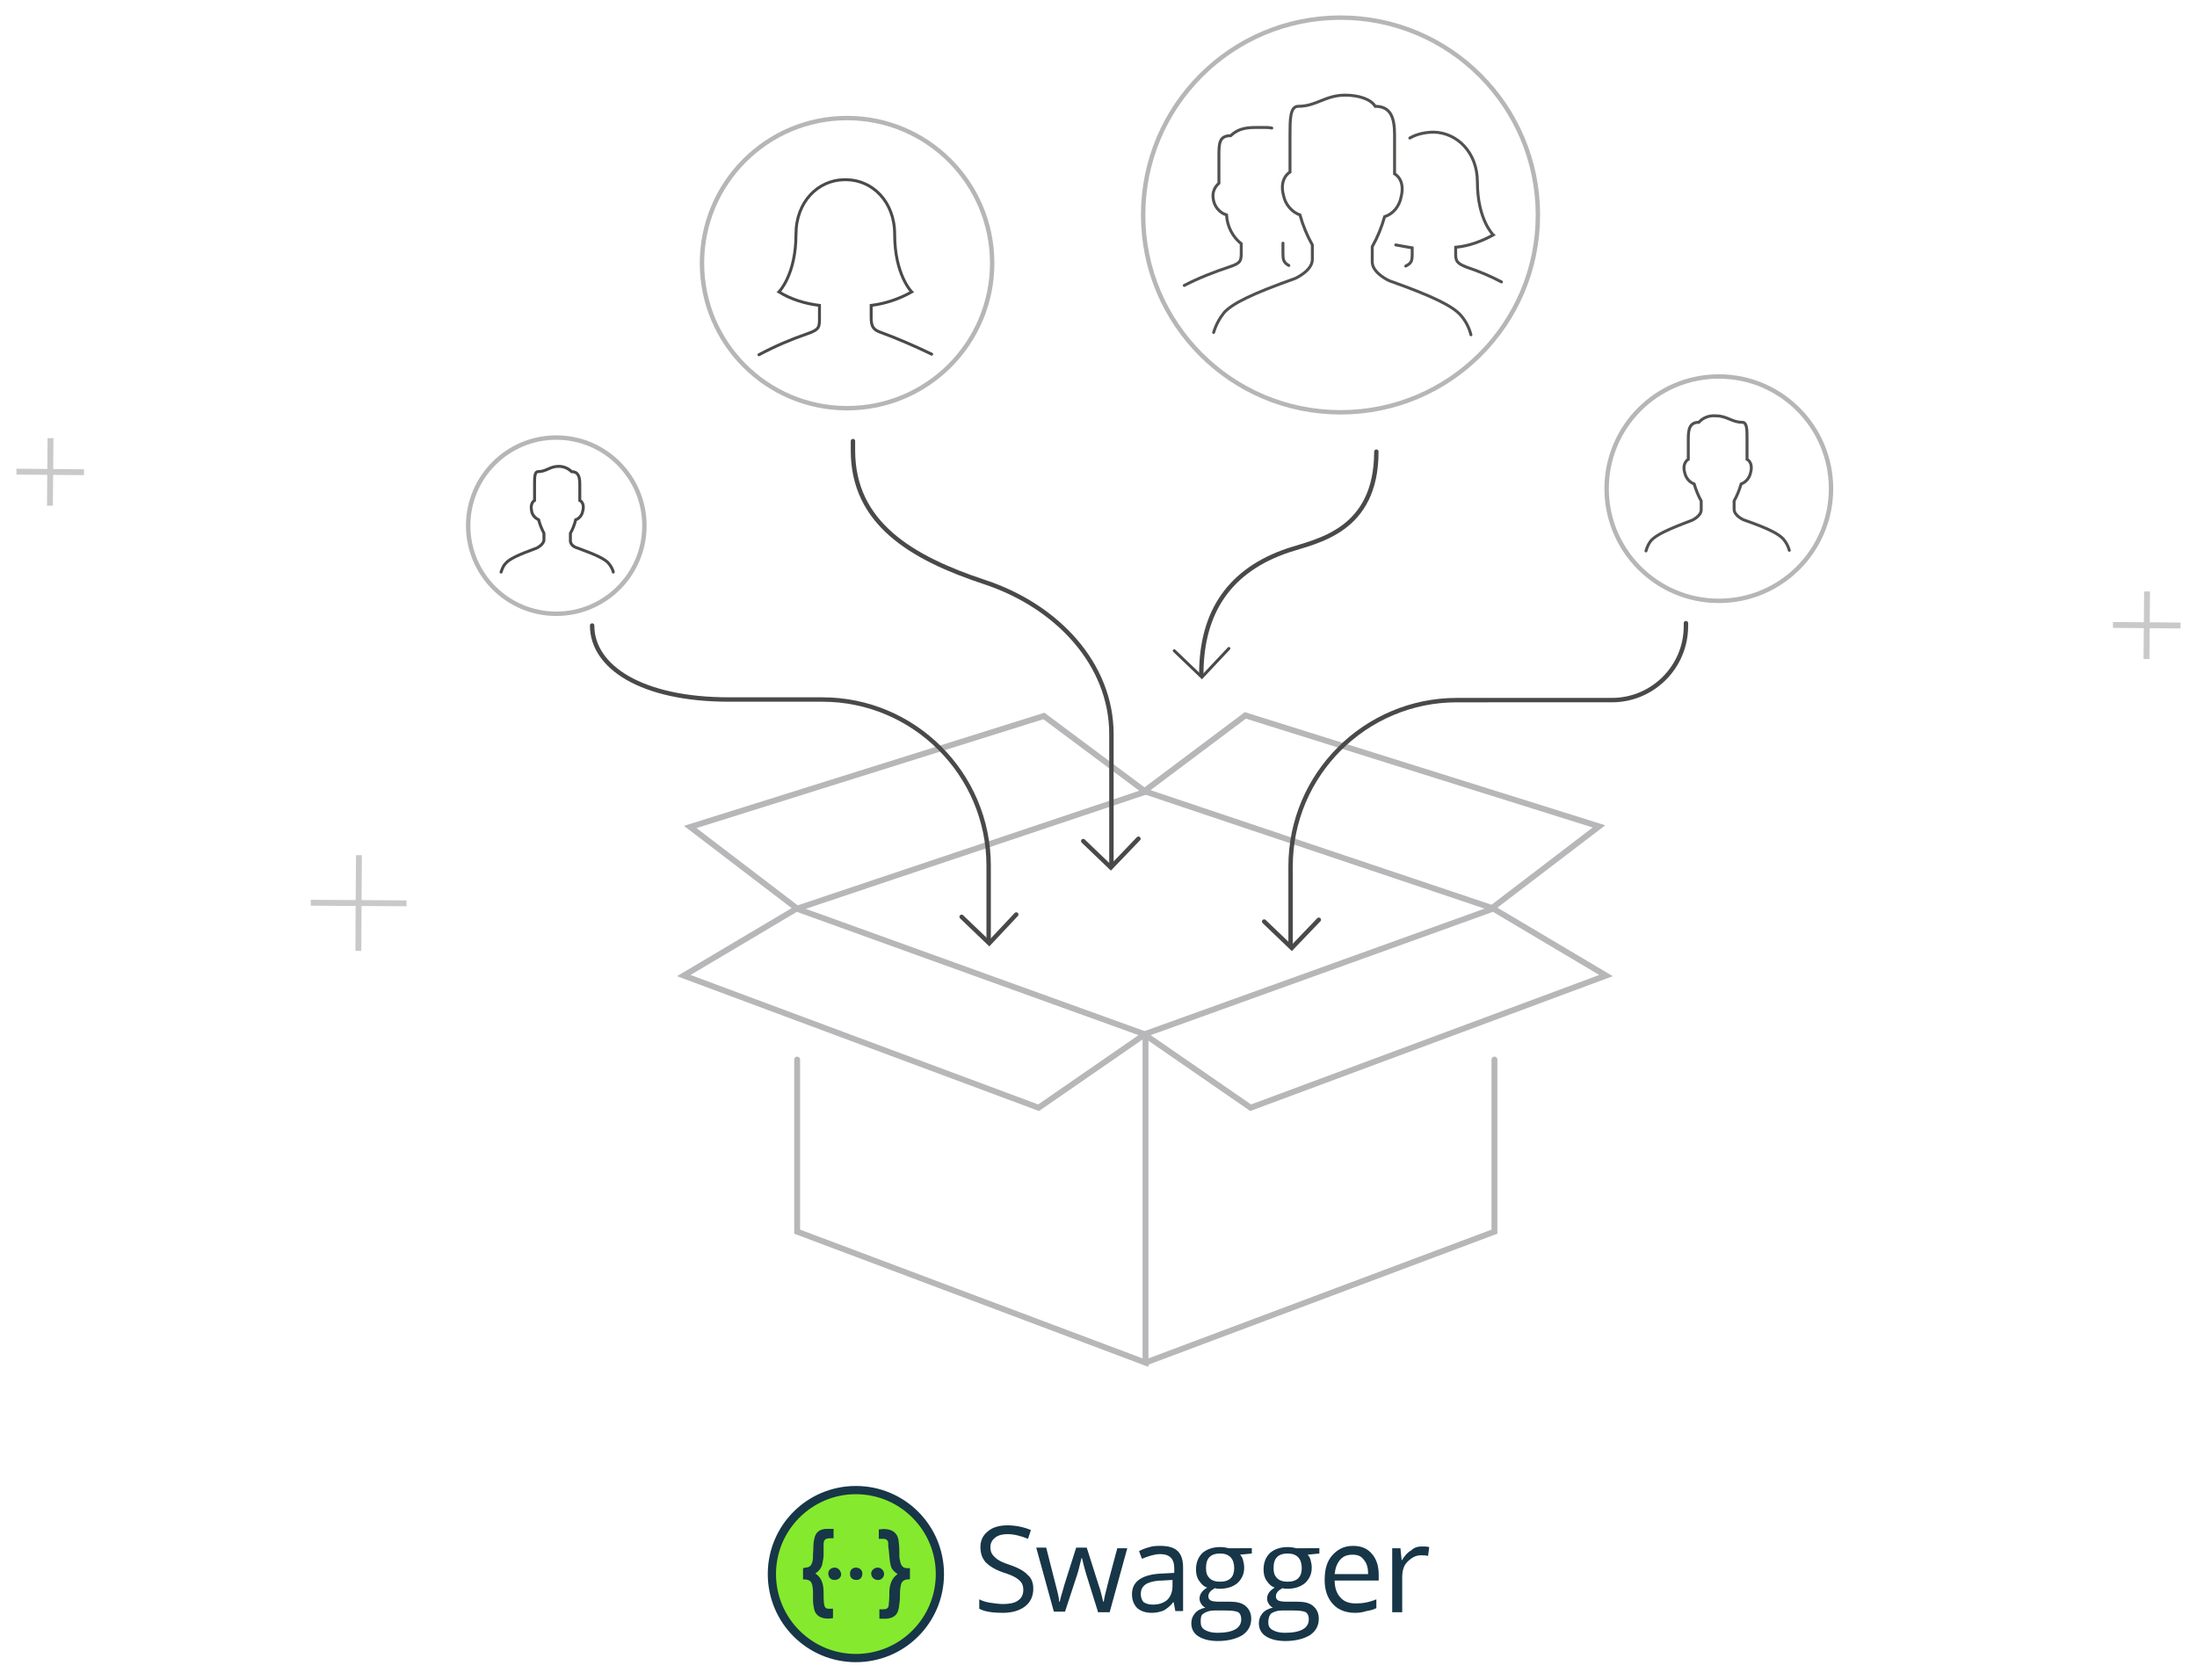 <?xml version="1.0" encoding="utf-8"?>
<!-- Generator: Adobe Illustrator 24.1.2, SVG Export Plug-In . SVG Version: 6.00 Build 0)  -->
<svg version="1.1" id="Layer_1" xmlns="http://www.w3.org/2000/svg" xmlns:xlink="http://www.w3.org/1999/xlink" x="0px" y="0px"
	 viewBox="0 0 374 286" style="enable-background:new 0 0 374 286;" xml:space="preserve">
<style type="text/css">
	.st0{fill:none;stroke:#515150;stroke-width:0.5;stroke-linecap:round;stroke-miterlimit:10;}
	.st1{fill:none;stroke:#4B494B;stroke-width:0.5;stroke-linecap:round;stroke-miterlimit:10;}
	.st2{opacity:0.4;}
	.st3{fill:none;stroke:#4A494D;stroke-linecap:round;stroke-miterlimit:10;}
	.st4{fill:none;stroke:#4A494D;stroke-miterlimit:10;}
	.st5{opacity:0.4;fill:none;stroke:#4A494D;stroke-width:0.75;stroke-miterlimit:10;enable-background:new    ;}
	.st6{fill:none;stroke:#4A494A;stroke-width:0.5;stroke-linecap:round;stroke-miterlimit:10;}
	.st7{fill:none;stroke:#4A494A;stroke-width:0.75;stroke-linecap:round;stroke-miterlimit:10;}
	.st8{opacity:0.3;}
	.st9{fill:#173647;}
	.st10{fill:#85EA2D;}
</style>
<g>
	<path class="st0" d="M216.5,21.8c-0.5-0.1-0.9-0.1-1.4-0.1h-1.3c-2.3,0-3.3,0.5-4.3,1.4c-2,0-2,1.4-2,3.5v4.6
		c-0.7,0.6-1.1,1.5-1,2.4c0.1,1.4,1,2.6,2.3,3c0.1,1.9,1,3.7,2.5,4.9V43c0,1.4-0.1,1.8-1.9,2.4c-2.7,0.9-5.3,1.9-7.8,3.2"/>
	<path class="st0" d="M219.4,45.2c-0.9-0.5-1-1-1-2v-1.8"/>
	<path class="st0" d="M237.6,41.7c0.6,0.1,2.1,0.4,2.8,0.5v1c0,1.2-0.1,1.6-1.1,2.1"/>
	<path class="st0" d="M255.6,48c-1.9-1-3.8-1.8-5.9-2.5c-1.8-0.7-1.9-1.1-1.9-2.4v-1c2.2-0.2,4.4-1,6.4-2.1c0,0-2.7-2.6-2.7-9
		c0-5.1-3.5-8.4-7.4-8.5c-1.4,0-2.9,0.3-4.1,1"/>
</g>
<path class="st1" d="M129.2,60.4c2.6-1.4,5.4-2.6,8.3-3.6c2-0.7,2-1.1,2-2.7v-2.1c-2.4-0.3-4.8-1-6.9-2.3c0,0,2.9-2.9,2.9-9.8
	c0-5.6,3.8-9.2,8.1-9.3l0.6,0c4.3,0.1,8.1,3.7,8.1,9.3c0,6.9,2.9,9.8,2.9,9.8c-2.1,1.2-4.5,2-6.9,2.3v2.1c0,1.5,0.4,2,1.4,2.4
	c3,1.1,6,2.4,8.9,3.8"/>
<g class="st2">
	<polyline class="st3" points="195,176.5 195,232 135.7,209.7 135.7,180.4 	"/>
	<polygon class="st4" points="177.7,121.9 117.5,140.8 135.7,154.7 195,134.8 	"/>
	<polygon class="st4" points="176.8,188.6 116.4,166.1 135.6,154.7 194.9,176.1 	"/>
	<polyline class="st3" points="195,232 254.4,209.7 254.4,180.4 	"/>
	<polygon class="st4" points="212.9,188.6 273.4,166.1 254.2,154.7 194.8,176.1 	"/>
	<polygon class="st4" points="212,121.8 272.2,140.7 254,154.6 194.8,134.7 	"/>
</g>
<circle class="st5" cx="292.6" cy="83.2" r="19.1"/>
<circle class="st5" cx="144.2" cy="44.8" r="24.7"/>
<circle class="st5" cx="228.2" cy="36.6" r="33.6"/>
<g>
	<circle class="st5" cx="94.7" cy="89.5" r="15"/>
	<path class="st6" d="M104.4,97.4c-0.1-0.5-0.4-1-0.8-1.5c-0.6-0.7-2-1.4-5.3-2.6c0,0-1.3-0.3-1.2-1.4c0-0.1,0-1.1,0-1.1
		c0.4-0.7,0.7-1.5,0.9-2.3c0.6-0.2,1.1-0.8,1.2-1.5c0.4-1.4-0.5-1.8-0.5-1.8v-2.8c0-1.3-0.3-2.1-1.4-2.1c-0.6-0.6-1.4-0.9-2.2-0.9
		c-1.5,0-2.1,0.9-3.5,0.9c-0.6,0-0.6,1-0.6,2.1c0,1.1,0,2.8,0,2.8s-0.8,0.4-0.5,1.8c0.1,0.7,0.6,1.2,1.2,1.5
		c0.2,0.8,0.5,1.5,0.9,2.3v1.1c0,0.8-1.2,1.4-1.2,1.4c-3.3,1.2-4.7,1.9-5.3,2.6c-0.4,0.4-0.6,0.9-0.8,1.5"/>
</g>
<path class="st0" d="M250.4,57c-0.3-1.2-0.9-2.4-1.8-3.4c-1.4-1.5-4.5-3.1-12.1-5.8c0,0-2.9-1.3-2.9-3.2l0-2.6
	c0.9-1.6,1.6-3.3,2.1-5.1c1.5-0.5,2.5-1.8,2.8-3.3c0.8-3.1-1.1-4-1.1-4V23c0-2.9-0.6-4.9-3.3-4.9c-0.7-1.2-2.8-1.9-5.1-1.9
	c-3.4,0-4.9,1.9-8,1.9c-1.4,0-1.4,2.3-1.4,4.8c0,2.6,0,6.4,0,6.4s-1.9,1-1.1,4c0.3,1.5,1.4,2.8,2.8,3.3c0.5,1.8,1.2,3.5,2.1,5.1v2.5
	c0,1.9-2.9,3.2-2.9,3.2c-7.6,2.7-10.7,4.3-12.1,5.8c-0.8,1-1.4,2.1-1.8,3.4"/>
<path class="st0" d="M280.2,93.8c0.2-0.7,0.5-1.4,1-1.9c0.8-0.8,2.5-1.7,6.8-3.3c0,0,1.6-0.7,1.6-1.8l0-1.5
	c-0.5-0.9-0.9-1.9-1.2-2.9c-0.8-0.3-1.4-1-1.6-1.9c-0.5-1.7,0.6-2.3,0.6-2.3v-3.6c0-1.6,0.3-2.7,1.8-2.7c0.7-0.8,1.8-1.2,2.9-1.1
	c1.9,0,2.7,1.1,4.5,1.1c0.8,0,0.8,1.3,0.8,2.7c0,1.5,0,3.6,0,3.6s1.1,0.5,0.6,2.3c-0.2,0.9-0.8,1.6-1.6,1.9c-0.3,1-0.7,2-1.2,2.9
	v1.4c0,1.1,1.6,1.8,1.6,1.8c4.3,1.5,6,2.4,6.8,3.3c0.5,0.6,0.8,1.2,1,1.9"/>
<path class="st7" d="M100.8,106.5c0,7,8.3,12.6,23.3,12.6H140c15.6,0,28.3,12.7,28.3,28.3V160"/>
<path class="st7" d="M287,106.1v0.5c0,7-5.7,12.6-12.6,12.6l0,0H248c-15.6,0-28.3,12.7-28.3,28.3v13.5"/>
<path class="st7" d="M189.2,147.3V125c0-11.9-9.2-21.8-21.6-25.9s-22.4-10-22.4-22.4v-1.6"/>
<path class="st7" d="M204.5,114.8c0-10.8,5-17.8,14.8-21.1c4.8-1.6,15-3.2,15-16.8"/>
<polyline class="st7" points="184.4,143.2 189.1,147.7 193.8,142.8 "/>
<polyline class="st7" points="163.7,156.1 168.4,160.6 173,155.7 "/>
<polyline class="st7" points="215.2,156.9 219.9,161.4 224.5,156.6 "/>
<polyline class="st6" points="199.9,110.8 204.6,115.3 209.2,110.4 "/>
<g class="st8">
	<line class="st4" x1="69.2" y1="153.8" x2="52.9" y2="153.7"/>
	<line class="st4" x1="61.1" y1="145.6" x2="61" y2="161.9"/>
</g>
<g class="st8">
	<line class="st4" x1="371.2" y1="106.5" x2="359.7" y2="106.4"/>
	<line class="st4" x1="365.5" y1="100.7" x2="365.4" y2="112.2"/>
</g>
<g class="st8">
	<line class="st4" x1="14.3" y1="80.4" x2="2.8" y2="80.3"/>
	<line class="st4" x1="8.6" y1="74.6" x2="8.5" y2="86.1"/>
</g>
<g>
	<g>
		<g>
			<path class="st9" d="M175.9,270.5c0,1.3-0.5,2.3-1.4,3c-0.9,0.7-2.2,1.1-3.8,1.1c-1.7,0-3.1-0.2-4-0.7v-1.6
				c0.6,0.3,1.2,0.5,2,0.6c0.7,0.1,1.4,0.2,2.1,0.2c1.1,0,2-0.2,2.5-0.6c0.6-0.4,0.9-1,0.9-1.8c0-0.5-0.1-0.9-0.3-1.2
				c-0.2-0.3-0.5-0.6-1-0.9c-0.5-0.3-1.2-0.6-2.2-0.9c-1.4-0.5-2.3-1.1-2.9-1.7c-0.6-0.7-0.9-1.5-0.9-2.6c0-1.1,0.4-2,1.3-2.7
				c0.8-0.7,2-1,3.3-1c1.4,0,2.8,0.3,4,0.8l-0.5,1.5c-1.2-0.5-2.4-0.8-3.5-0.8c-0.9,0-1.6,0.2-2.1,0.6c-0.5,0.4-0.8,0.9-0.8,1.6
				c0,0.5,0.1,0.9,0.3,1.2c0.2,0.3,0.5,0.6,0.9,0.9c0.4,0.3,1.1,0.6,2,0.9c1.5,0.5,2.6,1.1,3.2,1.8
				C175.6,268.7,175.9,269.5,175.9,270.5z"/>
			<path class="st9" d="M186.9,274.4l-2-6.4c-0.1-0.4-0.4-1.3-0.7-2.7h-0.1c-0.3,1.2-0.5,2.1-0.7,2.7l-2.1,6.4h-1.9l-3-10.9h1.7
				c0.7,2.7,1.2,4.8,1.6,6.3s0.6,2.4,0.6,2.9h0.1c0.1-0.4,0.2-0.9,0.4-1.5c0.2-0.6,0.3-1.1,0.4-1.4l2-6.3h1.8l2,6.3
				c0.4,1.1,0.6,2.1,0.8,2.9h0.1c0-0.2,0.1-0.6,0.2-1.1c0.1-0.5,0.8-3.2,2.1-8h1.7l-3,10.9H186.9z"/>
			<path class="st9" d="M200.1,274.4l-0.3-1.6h-0.1c-0.5,0.7-1.1,1.1-1.6,1.4c-0.5,0.2-1.2,0.4-2,0.4c-1.1,0-1.9-0.3-2.5-0.8
				c-0.6-0.6-0.9-1.4-0.9-2.4c0-2.2,1.8-3.4,5.3-3.5l1.9-0.1v-0.7c0-0.9-0.2-1.5-0.6-1.9c-0.4-0.4-1-0.6-1.8-0.6
				c-0.9,0-1.9,0.3-3.1,0.8l-0.5-1.3c0.5-0.3,1.1-0.5,1.8-0.7c0.6-0.2,1.3-0.2,1.9-0.2c1.3,0,2.3,0.3,2.9,0.9s0.9,1.5,0.9,2.8v7.4
				H200.1z M196.3,273.2c1,0,1.8-0.3,2.4-0.8c0.6-0.6,0.9-1.4,0.9-2.4v-1l-1.7,0.1c-1.3,0-2.3,0.3-2.8,0.6c-0.6,0.4-0.9,0.9-0.9,1.7
				c0,0.6,0.2,1.1,0.5,1.4C195.2,273.1,195.7,273.2,196.3,273.2z"/>
			<path class="st9" d="M213.1,263.5v1l-2,0.2c0.2,0.2,0.4,0.5,0.5,0.9c0.1,0.4,0.2,0.8,0.2,1.3c0,1.1-0.4,1.9-1.1,2.6
				c-0.7,0.6-1.7,1-3,1c-0.3,0-0.6,0-0.9-0.1c-0.7,0.4-1.1,0.8-1.1,1.4c0,0.3,0.1,0.5,0.4,0.7c0.2,0.1,0.7,0.2,1.3,0.2h1.9
				c1.2,0,2.1,0.2,2.7,0.7c0.6,0.5,1,1.2,1,2.2c0,1.2-0.5,2.1-1.5,2.8c-1,0.6-2.4,1-4.2,1c-1.4,0-2.5-0.3-3.3-0.8
				c-0.8-0.5-1.2-1.3-1.2-2.2c0-0.7,0.2-1.2,0.6-1.7c0.4-0.5,1-0.8,1.8-1c-0.3-0.1-0.5-0.3-0.7-0.6c-0.2-0.3-0.3-0.6-0.3-0.9
				c0-0.4,0.1-0.7,0.3-1c0.2-0.3,0.5-0.6,1-0.9c-0.6-0.2-1-0.6-1.4-1.2c-0.4-0.6-0.5-1.2-0.5-1.9c0-1.2,0.4-2.1,1.1-2.8
				c0.7-0.6,1.7-1,3-1c0.6,0,1.1,0.1,1.5,0.2H213.1z M204.4,276.2c0,0.6,0.2,1,0.7,1.3c0.5,0.3,1.2,0.5,2.1,0.5
				c1.4,0,2.4-0.2,3.1-0.6c0.7-0.4,1-1,1-1.7c0-0.6-0.2-1-0.5-1.2c-0.4-0.2-1.1-0.3-2.1-0.3h-2c-0.8,0-1.3,0.2-1.8,0.5
				S204.4,275.5,204.4,276.2z M205.3,267c0,0.8,0.2,1.3,0.6,1.7c0.4,0.4,1,0.6,1.8,0.6c1.6,0,2.4-0.8,2.4-2.3c0-1.6-0.8-2.5-2.4-2.5
				c-0.8,0-1.4,0.2-1.8,0.6S205.3,266.1,205.3,267z"/>
			<path class="st9" d="M224.6,263.5v1l-2,0.2c0.2,0.2,0.4,0.5,0.5,0.9c0.1,0.4,0.2,0.8,0.2,1.3c0,1.1-0.4,1.9-1.1,2.6
				c-0.7,0.6-1.7,1-3,1c-0.3,0-0.6,0-0.9-0.1c-0.7,0.4-1.1,0.8-1.1,1.4c0,0.3,0.1,0.5,0.4,0.7c0.2,0.1,0.7,0.2,1.3,0.2h1.9
				c1.2,0,2.1,0.2,2.7,0.7c0.6,0.5,1,1.2,1,2.2c0,1.2-0.5,2.1-1.5,2.8c-1,0.6-2.4,1-4.2,1c-1.4,0-2.5-0.3-3.3-0.8
				c-0.8-0.5-1.2-1.3-1.2-2.2c0-0.7,0.2-1.2,0.6-1.7c0.4-0.5,1-0.8,1.8-1c-0.3-0.1-0.5-0.3-0.7-0.6c-0.2-0.3-0.3-0.6-0.3-0.9
				c0-0.4,0.1-0.7,0.3-1c0.2-0.3,0.5-0.6,1-0.9c-0.6-0.2-1-0.6-1.4-1.2c-0.4-0.6-0.5-1.2-0.5-1.9c0-1.2,0.4-2.1,1.1-2.8
				c0.7-0.6,1.7-1,3-1c0.6,0,1.1,0.1,1.5,0.2H224.6z M215.9,276.2c0,0.6,0.2,1,0.7,1.3c0.5,0.3,1.2,0.5,2.1,0.5
				c1.4,0,2.4-0.2,3.1-0.6c0.7-0.4,1-1,1-1.7c0-0.6-0.2-1-0.5-1.2c-0.4-0.2-1.1-0.3-2.1-0.3h-2c-0.8,0-1.3,0.2-1.8,0.5
				C216.1,275,215.9,275.5,215.9,276.2z M216.8,267c0,0.8,0.2,1.3,0.6,1.7c0.4,0.4,1,0.6,1.8,0.6c1.6,0,2.4-0.8,2.4-2.3
				c0-1.6-0.8-2.5-2.4-2.5c-0.8,0-1.4,0.2-1.8,0.6C217,265.5,216.8,266.1,216.8,267z"/>
			<path class="st9" d="M230.7,274.6c-1.6,0-2.9-0.5-3.8-1.5c-0.9-1-1.4-2.3-1.4-4.1c0-1.8,0.4-3.2,1.3-4.2c0.9-1,2-1.6,3.5-1.6
				c1.4,0,2.4,0.4,3.2,1.3c0.8,0.9,1.2,2.1,1.2,3.6v1h-7.5c0,1.3,0.4,2.3,1,2.9c0.6,0.7,1.5,1,2.6,1c1.2,0,2.3-0.2,3.5-0.7v1.5
				c-0.6,0.3-1.1,0.4-1.7,0.5C232,274.5,231.4,274.6,230.7,274.6z M230.2,264.7c-0.9,0-1.6,0.3-2.1,0.9c-0.5,0.6-0.8,1.4-0.9,2.4
				h5.7c0-1-0.2-1.8-0.7-2.4C231.7,264.9,231.1,264.7,230.2,264.7z"/>
			<path class="st9" d="M242,263.3c0.5,0,0.9,0,1.3,0.1l-0.2,1.5c-0.5-0.1-0.8-0.1-1.2-0.1c-0.9,0-1.6,0.4-2.3,1.1s-0.9,1.6-0.9,2.7
				v5.9H237v-10.9h1.4l0.2,2h0.1c0.4-0.7,0.9-1.3,1.5-1.6C240.7,263.5,241.3,263.3,242,263.3z"/>
		</g>
	</g>
	<g>
		<g>
			<path class="st10" d="M145.7,282.2c-7.9,0-14.3-6.4-14.3-14.3c0-7.9,6.4-14.3,14.3-14.3S160,260.1,160,268
				C160,275.8,153.6,282.2,145.7,282.2z"/>
			<path class="st9" d="M145.7,254.4c7.5,0,13.6,6.1,13.6,13.6c0,7.5-6.1,13.6-13.6,13.6c-7.5,0-13.6-6.1-13.6-13.6
				C132.1,260.5,138.2,254.4,145.7,254.4 M145.7,253c-8.3,0-15,6.7-15,15c0,8.3,6.7,15,15,15c8.3,0,15-6.7,15-15
				C160.7,259.7,154,253,145.7,253L145.7,253z"/>
		</g>
		<path class="st9" d="M140.2,263.1c0,0.5,0,1,0,1.6c0,0.5-0.1,1-0.2,1.5c-0.1,0.7-0.6,1.3-1.2,1.7c1.2,0.8,1.4,2,1.4,3.3
			c0,0.7,0,1.4,0.1,2c0.1,0.5,0.3,0.7,0.8,0.7c0.2,0,0.4,0,0.7,0v1.6c-1.6,0.3-2.9-0.2-3.2-1.5c-0.1-0.5-0.2-1-0.2-1.5
			c0-0.5,0-1.1,0-1.6c-0.1-1.5-0.3-2-1.7-2V267c0.1,0,0.2,0,0.3-0.1c0.8,0,1.1-0.3,1.3-1c0.1-0.4,0.1-0.9,0.1-1.3
			c0.1-0.8,0-1.7,0.2-2.5c0.2-1.2,0.9-1.8,2.2-1.8c0.3,0,0.7,0,1.1,0v1.6c-0.2,0-0.3,0-0.5,0C140.3,261.9,140.2,262.3,140.2,263.1z
			 M142.1,266.9L142.1,266.9c-0.6,0-1.1,0.4-1.1,1c0,0.6,0.4,1.1,1,1.1h0.1c0.6,0,1.1-0.4,1.1-1V268
			C143.1,267.4,142.7,266.9,142.1,266.9z M145.7,266.9c-0.6,0-1,0.4-1,1c0,0,0,0.1,0,0.1c0,0.6,0.4,1,1.1,1c0.6,0,1-0.4,1-1.1
			C146.8,267.3,146.3,266.9,145.7,266.9z M149.4,266.9c-0.6,0-1.1,0.5-1.1,1c0,0.6,0.5,1.1,1.1,1.1h0c0.5,0.1,1.1-0.4,1.1-1
			C150.5,267.4,150,266.9,149.4,266.9z M154.5,267c-0.7,0-1-0.3-1.2-0.9c-0.1-0.4-0.2-0.8-0.2-1.2c0-0.8,0-1.6-0.1-2.3
			c-0.1-1.8-1.4-2.5-3.4-2.2v1.6c0.3,0,0.5,0,0.8,0c0.4,0,0.7,0.2,0.8,0.6c0,0.4,0,0.8,0.1,1.3c0.1,0.8,0.1,1.7,0.3,2.5
			c0.1,0.7,0.6,1.2,1.2,1.6c-1,0.7-1.3,1.7-1.4,2.8c0,0.8,0,1.5-0.1,2.3c0,0.7-0.3,0.9-1,0.9c-0.2,0-0.4,0-0.6,0v1.6
			c0.4,0,0.8,0,1.2,0c1.2-0.1,1.9-0.6,2.1-1.8c0.1-0.6,0.2-1.3,0.2-1.9c0-0.6,0-1.2,0.1-1.7c0.1-0.9,0.5-1.3,1.4-1.3
			c0.1,0,0.2,0,0.2-0.1V267C154.7,267,154.6,267,154.5,267z"/>
	</g>
</g>
</svg>
